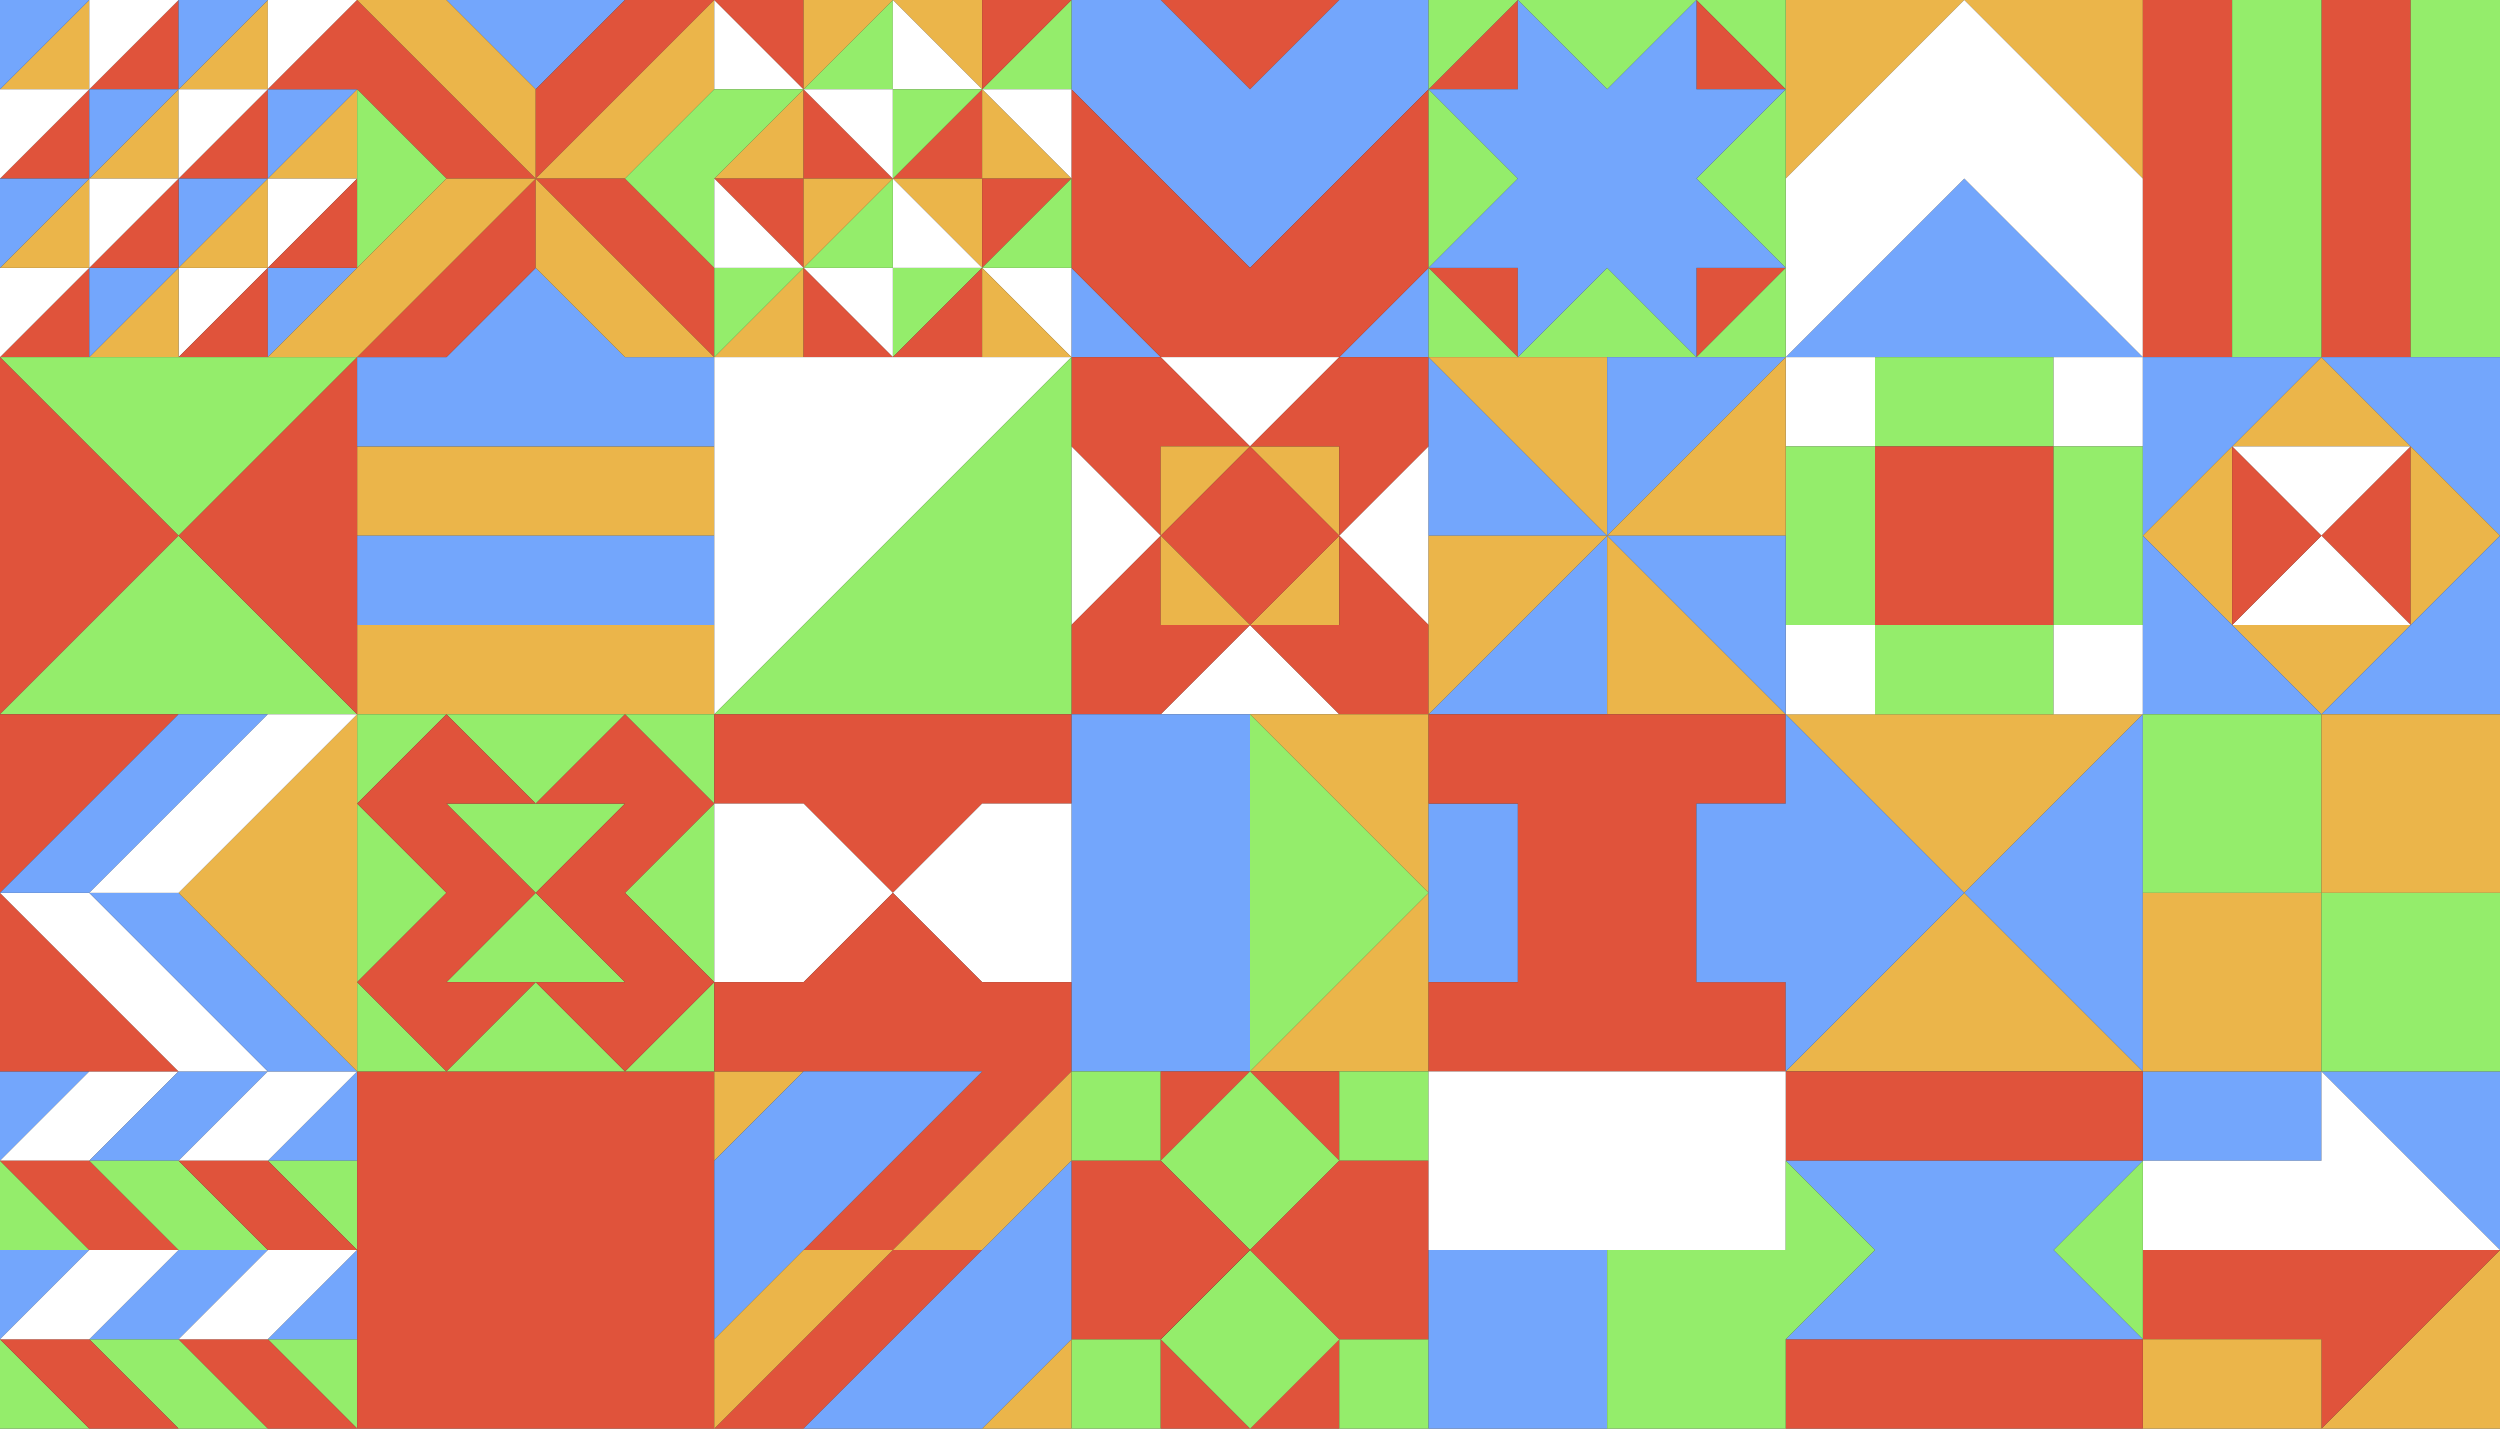 <svg xmlns="http://www.w3.org/2000/svg" viewBox="0 0 252 144"><rect x="0" y="0" width="252" height="144" fill="#333333" stroke="none"/><defs><style>.cls-1{fill:#73a6fc;}.cls-2{fill:#fff;}.cls-3{fill:#94ed6b;}.cls-4{fill:#e0533b;}.cls-5{fill:#ebb54a;}</style></defs><title>sail_pattern</title><g id="Layer_2" data-name="Layer 2"><path class="cls-1" d="M0,117v-9H9Z"/><polygon class="cls-2" points="9 108 0 117 9 117 18 108 9 108"/><polygon class="cls-1" points="18 108 9 117 18 117 27 108 18 108"/><path class="cls-1" d="M27,117h9v-9Z"/><polygon class="cls-2" points="27 108 18 117 27 117 36 108 27 108"/><path class="cls-3" d="M0,117v9H9Z"/><polygon class="cls-4" points="9 117 0 117 9 126 18 126 9 117"/><polygon class="cls-3" points="18 117 9 117 18 126 27 126 18 117"/><path class="cls-3" d="M36,126v-9H27Z"/><polygon class="cls-4" points="27 117 18 117 27 126 36 126 27 117"/><path class="cls-3" d="M9,144H0v-9Z"/><path class="cls-1" d="M0,135v-9H9Z"/><polygon class="cls-3" points="18 135 9 135 18 144 27 144 18 135"/><polygon class="cls-4" points="9 135 0 135 9 144 18 144 9 135"/><polygon class="cls-1" points="18 126 9 135 18 135 27 126 18 126"/><polygon class="cls-2" points="9 126 0 135 9 135 18 126 9 126"/><path class="cls-3" d="M36,144v-9H27Z"/><polygon class="cls-4" points="27 135 18 135 27 144 36 144 27 135"/><polygon class="cls-2" points="27 126 18 135 27 135 36 126 27 126"/><path class="cls-1" d="M36,126v9H27Z"/><path class="cls-5" d="M0,9H9V0Z"/><path class="cls-1" d="M0,9V0H9Z"/><path class="cls-4" d="M9,9h9V0Z"/><path class="cls-2" d="M9,9V0h9Z"/><path class="cls-5" d="M18,9h9V0Z"/><path class="cls-1" d="M18,9V0h9Z"/><path class="cls-2" d="M27,9V0h9Z"/><path class="cls-4" d="M0,18H9V9Z"/><path class="cls-2" d="M0,18V9H9Z"/><path class="cls-5" d="M9,18h9V9Z"/><path class="cls-1" d="M9,18V9h9Z"/><path class="cls-4" d="M18,18h9V9Z"/><path class="cls-2" d="M18,18V9h9Z"/><path class="cls-5" d="M27,18h9V9Z"/><path class="cls-1" d="M27,18V9h9Z"/><path class="cls-4" d="M0,36H9V27Z"/><path class="cls-2" d="M0,36V27H9Z"/><path class="cls-5" d="M0,27H9V18Z"/><path class="cls-1" d="M0,27V18H9Z"/><path class="cls-2" d="M27,27H18v9Z"/><path class="cls-4" d="M27,27v9H18Z"/><path class="cls-1" d="M27,18H18v9Z"/><path class="cls-5" d="M27,18v9H18Z"/><path class="cls-5" d="M9,36h9V27Z"/><path class="cls-1" d="M9,36V27h9Z"/><path class="cls-4" d="M9,27h9V18Z"/><path class="cls-2" d="M9,27V18h9Z"/><path class="cls-1" d="M36,27H27v9Z"/><path class="cls-2" d="M36,18H27v9Z"/><path class="cls-4" d="M36,18v9H27Z"/><polygon class="cls-5" points="63 45 54 45 45 45 36 45 36 54 45 54 54 54 63 54 72 54 72 45 63 45"/><polygon class="cls-5" points="63 63 54 63 45 63 36 63 36 72 45 72 54 72 63 72 72 72 72 63 63 63"/><polygon class="cls-1" points="63 54 54 54 45 54 36 54 36 63 45 63 54 63 63 63 72 63 72 54 63 54"/><polygon class="cls-3" points="27 36 18 36 9 36 0 36 9 45 18 54 27 45 36 36 27 36"/><polygon class="cls-4" points="9 45 0 36 0 45 0 54 0 63 0 72 9 63 18 54 9 45"/><polygon class="cls-3" points="27 63 18 54 9 63 0 72 9 72 18 72 27 72 36 72 27 63"/><polygon class="cls-4" points="27 45 18 54 27 63 36 72 36 63 36 54 36 45 36 36 27 45"/><polygon class="cls-5" points="207 72 198 72 189 72 180 72 189 81 198 90 207 81 216 72 207 72"/><polygon class="cls-5" points="207 99 198 90 189 99 180 108 189 108 198 108 207 108 216 108 207 99"/><polygon class="cls-1" points="207 81 198 90 207 99 216 108 216 99 216 90 216 81 216 72 207 81"/><polygon class="cls-4" points="63 108 54 108 45 108 36 108 36 117 36 126 36 135 36 144 45 144 54 144 63 144 72 144 72 135 72 126 72 117 72 108 63 108"/><path class="cls-3" d="M36,81V72h9Z"/><polygon class="cls-3" points="54 72 45 72 54 81 63 72 54 72"/><path class="cls-3" d="M72,81V72H63Z"/><polygon class="cls-3" points="54 81 45 81 54 90 63 81 54 81"/><path class="cls-3" d="M45,108H36V99Z"/><polygon class="cls-3" points="36 81 36 90 36 99 45 90 36 81"/><polygon class="cls-3" points="54 99 45 108 54 108 63 108 54 99"/><polygon class="cls-3" points="54 90 45 99 54 99 63 99 54 90"/><polygon class="cls-4" points="45 81 54 81 45 72 36 81 45 90 36 99 45 108 54 99 45 99 54 90 45 81"/><path class="cls-3" d="M72,99v9H63Z"/><polygon class="cls-3" points="63 90 72 99 72 90 72 81 63 90"/><polygon class="cls-4" points="72 81 63 72 54 81 63 81 54 90 63 99 54 99 63 108 72 99 63 90 72 81"/><polygon class="cls-1" points="54 0 45 0 54 9 63 0 54 0"/><polygon class="cls-4" points="45 9 36 0 27 9 36 9 45 18 54 18 45 9"/><polygon class="cls-5" points="45 0 36 0 45 9 54 18 54 9 45 0"/><polygon class="cls-4" points="63 0 54 9 54 18 63 9 72 0 63 0"/><polygon class="cls-5" points="63 9 54 18 63 18 72 9 72 0 63 9"/><polygon class="cls-3" points="36 9 36 18 36 27 45 18 36 9"/><polygon class="cls-1" points="63 36 54 27 45 36 36 36 36 45 45 45 54 45 63 45 72 45 72 36 63 36"/><polygon class="cls-4" points="45 27 36 36 45 36 54 27 54 18 45 27"/><polygon class="cls-5" points="45 18 36 27 27 36 36 36 45 27 54 18 45 18"/><polygon class="cls-5" points="63 27 54 18 54 27 63 36 72 36 63 27"/><polygon class="cls-4" points="63 18 54 18 63 27 72 36 72 27 63 18"/><polygon class="cls-4" points="126 0 117 0 126 9 135 0 126 0"/><path class="cls-1" d="M117,36h-9V27Z"/><polygon class="cls-1" points="135 0 126 9 117 0 108 0 108 9 117 18 126 27 135 18 144 9 144 0 135 0"/><path class="cls-1" d="M144,27v9h-9Z"/><polygon class="cls-4" points="135 18 126 27 117 18 108 9 108 18 108 27 117 36 126 36 135 36 144 27 144 18 144 9 135 18"/><path class="cls-2" d="M72,0V9h9Z"/><path class="cls-4" d="M72,0h9V9Z"/><path class="cls-3" d="M81,9h9V0Z"/><path class="cls-5" d="M81,9V0h9Z"/><path class="cls-5" d="M99,9V0H90Z"/><path class="cls-2" d="M99,9H90V0Z"/><path class="cls-3" d="M99,9h9V0Z"/><path class="cls-4" d="M99,9V0h9Z"/><path class="cls-5" d="M72,18h9V9Z"/><polygon class="cls-3" points="72 9 63 18 72 27 72 18 81 9 72 9"/><path class="cls-4" d="M81,9v9h9Z"/><path class="cls-2" d="M81,9h9v9Z"/><path class="cls-4" d="M90,18h9V9Z"/><path class="cls-3" d="M90,18V9h9Z"/><path class="cls-2" d="M108,18V9H99Z"/><path class="cls-5" d="M108,18H99V9Z"/><path class="cls-5" d="M72,36h9V27Z"/><path class="cls-3" d="M72,36V27h9Z"/><path class="cls-4" d="M81,27V18H72Z"/><path class="cls-2" d="M81,27H72V18Z"/><path class="cls-3" d="M99,27H90v9Z"/><path class="cls-4" d="M99,27v9H90Z"/><path class="cls-5" d="M99,27V18H90Z"/><path class="cls-2" d="M99,27H90V18Z"/><path class="cls-2" d="M90,36V27H81Z"/><path class="cls-4" d="M90,36H81V27Z"/><path class="cls-3" d="M81,27h9V18Z"/><path class="cls-5" d="M81,27V18h9Z"/><path class="cls-2" d="M108,36V27H99Z"/><path class="cls-5" d="M108,36H99V27Z"/><path class="cls-4" d="M108,18H99v9Z"/><path class="cls-3" d="M108,18v9H99Z"/><polygon class="cls-2" points="126 36 117 36 126 45 135 36 126 36"/><polygon class="cls-4" points="117 36 108 36 108 45 117 54 117 45 126 45 117 36"/><path class="cls-5" d="M117,54V45h9Z"/><path class="cls-5" d="M135,54V45h-9Z"/><polygon class="cls-4" points="135 36 126 45 135 45 135 54 144 45 144 36 135 36"/><polygon class="cls-2" points="108 45 108 54 108 63 117 54 108 45"/><path class="cls-5" d="M135,54v9h-9Z"/><polygon class="cls-2" points="126 63 117 72 126 72 135 72 126 63"/><polygon class="cls-4" points="117 63 117 54 108 63 108 72 117 72 126 63 117 63"/><rect class="cls-4" x="119.64" y="47.64" width="12.73" height="12.73" transform="translate(-1.28 104.91) rotate(-45)"/><path class="cls-5" d="M126,63h-9V54Z"/><polygon class="cls-2" points="135 54 144 63 144 54 144 45 135 54"/><polygon class="cls-4" points="135 54 135 63 126 63 135 72 144 72 144 63 135 54"/><polygon class="cls-2" points="99 36 90 36 81 36 72 36 72 45 72 54 72 63 72 72 81 63 90 54 99 45 108 36 99 36"/><polygon class="cls-3" points="99 45 90 54 81 63 72 72 81 72 90 72 99 72 108 72 108 63 108 54 108 45 108 36 99 45"/><polygon class="cls-5" points="135 72 126 72 135 81 144 90 144 81 144 72 135 72"/><polygon class="cls-1" points="117 72 108 72 108 81 108 90 108 99 108 108 117 108 126 108 126 99 126 90 126 81 126 72 117 72"/><polygon class="cls-3" points="135 81 126 72 126 81 126 90 126 99 126 108 135 99 144 90 135 81"/><polygon class="cls-5" points="135 99 126 108 135 108 144 108 144 99 144 90 135 99"/><polygon class="cls-4" points="99 72 90 72 81 72 72 72 72 81 81 81 90 90 99 81 108 81 108 72 99 72"/><polygon class="cls-2" points="81 81 72 81 72 90 72 99 81 99 90 90 81 81"/><polygon class="cls-2" points="99 81 90 90 99 99 108 99 108 90 108 81 99 81"/><rect class="cls-3" x="108" y="108" width="9" height="9"/><path class="cls-4" d="M117,117v-9h9Z"/><path class="cls-4" d="M135,117v-9h-9Z"/><rect class="cls-3" x="135" y="108" width="9" height="9"/><rect class="cls-3" x="119.64" y="110.64" width="12.73" height="12.73" transform="translate(-45.83 123.36) rotate(-45)"/><rect class="cls-3" x="108" y="135" width="9" height="9"/><path class="cls-4" d="M135,135v9h-9Z"/><path class="cls-4" d="M126,144h-9v-9Z"/><rect class="cls-3" x="119.64" y="128.64" width="12.73" height="12.73" transform="translate(-58.55 128.64) rotate(-45)"/><polygon class="cls-4" points="117 117 108 117 108 126 108 135 117 135 126 126 117 117"/><rect class="cls-3" x="135" y="135" width="9" height="9"/><polygon class="cls-4" points="135 117 126 126 135 135 144 135 144 126 144 117 135 117"/><path class="cls-5" d="M72,117v-9h9Z"/><polygon class="cls-4" points="99 99 90 90 81 99 72 99 72 108 81 108 90 108 99 108 90 117 81 126 90 126 99 117 108 108 108 99 99 99"/><polygon class="cls-5" points="99 117 90 126 99 126 108 117 108 108 99 117"/><polygon class="cls-1" points="90 108 81 108 72 117 72 126 72 135 81 126 90 117 99 108 90 108"/><polygon class="cls-4" points="90 126 81 135 72 144 81 144 90 135 99 126 90 126"/><polygon class="cls-5" points="81 126 72 135 72 144 81 135 90 126 81 126"/><path class="cls-5" d="M108,135v9H99Z"/><polygon class="cls-1" points="99 126 90 135 81 144 90 144 99 144 108 135 108 126 108 117 99 126"/><polygon class="cls-5" points="189 0 180 0 180 9 180 18 189 9 198 0 189 0"/><polygon class="cls-5" points="207 0 198 0 207 9 216 18 216 9 216 0 207 0"/><polygon class="cls-1" points="207 27 198 18 189 27 180 36 189 36 198 36 207 36 216 36 207 27"/><polygon class="cls-2" points="207 9 198 0 189 9 180 18 180 27 180 36 189 27 198 18 207 27 216 36 216 27 216 18 207 9"/><polygon class="cls-1" points="243 108 234 108 243 117 252 126 252 117 252 108 243 108"/><polygon class="cls-5" points="243 135 234 144 243 144 252 144 252 135 252 126 243 135"/><polygon class="cls-1" points="225 108 216 108 216 117 225 117 234 117 234 108 225 108"/><polygon class="cls-4" points="243 126 234 126 225 126 216 126 216 135 225 135 234 135 234 144 243 135 252 126 243 126"/><polygon class="cls-2" points="243 117 234 108 234 117 225 117 216 117 216 126 225 126 234 126 243 126 252 126 243 117"/><polygon class="cls-5" points="225 135 216 135 216 144 225 144 234 144 234 135 225 135"/><polygon class="cls-4" points="9 99 0 90 0 99 0 108 9 108 18 108 9 99"/><polygon class="cls-4" points="9 72 0 72 0 81 0 90 9 81 18 72 9 72"/><polygon class="cls-2" points="18 99 9 90 0 90 9 99 18 108 27 108 18 99"/><polygon class="cls-1" points="27 99 18 90 9 90 18 99 27 108 36 108 27 99"/><polygon class="cls-5" points="27 81 18 90 27 99 36 108 36 99 36 90 36 81 36 72 27 81"/><polygon class="cls-1" points="18 72 9 81 0 90 9 90 18 81 27 72 18 72"/><polygon class="cls-2" points="27 72 18 81 9 90 18 90 27 81 36 72 27 72"/><path class="cls-4" d="M144,9h9V0Z"/><path class="cls-3" d="M144,9V0h9Z"/><polygon class="cls-3" points="162 0 153 0 162 9 171 0 162 0"/><path class="cls-3" d="M180,9V0h-9Z"/><path class="cls-4" d="M180,9h-9V0Z"/><path class="cls-4" d="M153,36V27h-9Z"/><path class="cls-3" d="M153,36h-9V27Z"/><polygon class="cls-3" points="144 9 144 18 144 27 153 18 144 9"/><polygon class="cls-3" points="162 27 153 36 162 36 171 36 162 27"/><path class="cls-4" d="M180,27h-9v9Z"/><path class="cls-3" d="M180,27v9h-9Z"/><polygon class="cls-3" points="171 18 180 27 180 18 180 9 171 18"/><polygon class="cls-1" points="180 9 171 9 171 0 162 9 153 0 153 9 144 9 153 18 144 27 153 27 153 36 162 27 171 36 171 27 180 27 171 18 180 9"/><rect class="cls-2" x="180" y="36" width="9" height="9"/><polygon class="cls-3" points="198 36 189 36 189 45 198 45 207 45 207 36 198 36"/><rect class="cls-2" x="207" y="36" width="9" height="9"/><rect class="cls-2" x="180" y="63" width="9" height="9"/><polygon class="cls-3" points="180 45 180 54 180 63 189 63 189 54 189 45 180 45"/><polygon class="cls-3" points="198 63 189 63 189 72 198 72 207 72 207 63 198 63"/><polygon class="cls-4" points="198 45 189 45 189 54 189 63 198 63 207 63 207 54 207 45 198 45"/><rect class="cls-2" x="207" y="63" width="9" height="9"/><polygon class="cls-3" points="207 45 207 54 207 63 216 63 216 54 216 45 207 45"/><polygon class="cls-1" points="153 45 144 36 144 45 144 54 153 54 162 54 153 45"/><polygon class="cls-5" points="153 36 144 36 153 45 162 54 162 45 162 36 153 36"/><polygon class="cls-1" points="171 36 162 36 162 45 162 54 171 45 180 36 171 36"/><polygon class="cls-5" points="171 45 162 54 171 54 180 54 180 45 180 36 171 45"/><polygon class="cls-1" points="153 63 144 72 153 72 162 72 162 63 162 54 153 63"/><polygon class="cls-5" points="153 54 144 54 144 63 144 72 153 63 162 54 153 54"/><polygon class="cls-5" points="171 63 162 54 162 63 162 72 171 72 180 72 171 63"/><polygon class="cls-1" points="171 54 162 54 171 63 180 72 180 63 180 54 171 54"/><polygon class="cls-1" points="144 81 144 90 144 99 153 99 153 90 153 81 144 81"/><polygon class="cls-4" points="171 81 180 81 180 72 171 72 162 72 153 72 144 72 144 81 153 81 153 90 153 99 144 99 144 108 153 108 162 108 171 108 180 108 180 99 171 99 171 90 171 81"/><polygon class="cls-1" points="189 81 180 72 180 81 171 81 171 90 171 99 180 99 180 108 189 99 198 90 189 81"/><polygon class="cls-4" points="207 108 198 108 189 108 180 108 180 117 189 117 198 117 207 117 216 117 216 108 207 108"/><polygon class="cls-4" points="207 135 198 135 189 135 180 135 180 144 189 144 198 144 207 144 216 144 216 135 207 135"/><polygon class="cls-3" points="207 126 216 135 216 126 216 117 207 126"/><polygon class="cls-1" points="216 117 207 117 198 117 189 117 180 117 189 126 180 135 189 135 198 135 207 135 216 135 207 126 216 117"/><polygon class="cls-2" points="171 108 162 108 153 108 144 108 144 117 144 126 153 126 162 126 171 126 180 126 180 117 180 108 171 108"/><polygon class="cls-1" points="153 126 144 126 144 135 144 144 153 144 162 144 162 135 162 126 153 126"/><polygon class="cls-3" points="180 117 180 126 171 126 162 126 162 135 162 144 171 144 180 144 180 135 189 126 180 117"/><polygon class="cls-4" points="216 0 216 9 216 18 216 27 216 36 225 36 225 27 225 18 225 9 225 0 216 0"/><polygon class="cls-4" points="234 0 234 9 234 18 234 27 234 36 243 36 243 27 243 18 243 9 243 0 234 0"/><polygon class="cls-3" points="225 0 225 9 225 18 225 27 225 36 234 36 234 27 234 18 234 9 234 0 225 0"/><polygon class="cls-3" points="243 0 243 9 243 18 243 27 243 36 252 36 252 27 252 18 252 9 252 0 243 0"/><polygon class="cls-5" points="234 36 225 45 234 45 243 45 234 36"/><polygon class="cls-1" points="225 36 216 36 216 45 216 54 225 45 234 36 225 36"/><polygon class="cls-2" points="234 45 225 45 234 54 243 45 234 45"/><polygon class="cls-1" points="243 36 234 36 243 45 252 54 252 45 252 36 243 36"/><polygon class="cls-5" points="216 54 225 63 225 54 225 45 216 54"/><polygon class="cls-4" points="234 54 243 63 243 54 243 45 234 54"/><polygon class="cls-5" points="234 63 225 63 234 72 243 63 234 63"/><polygon class="cls-1" points="225 63 216 54 216 63 216 72 225 72 234 72 225 63"/><polygon class="cls-2" points="234 54 225 63 234 63 243 63 234 54"/><polygon class="cls-4" points="225 45 225 54 225 63 234 54 225 45"/><polygon class="cls-5" points="243 45 243 54 243 63 252 54 243 45"/><polygon class="cls-1" points="243 63 234 72 243 72 252 72 252 63 252 54 243 63"/><polygon class="cls-3" points="225 72 216 72 216 81 216 90 225 90 234 90 234 81 234 72 225 72"/><polygon class="cls-5" points="243 72 234 72 234 81 234 90 243 90 252 90 252 81 252 72 243 72"/><polygon class="cls-5" points="225 90 216 90 216 99 216 108 225 108 234 108 234 99 234 90 225 90"/><polygon class="cls-3" points="243 90 234 90 234 99 234 108 243 108 252 108 252 99 252 90 243 90"/></g></svg>